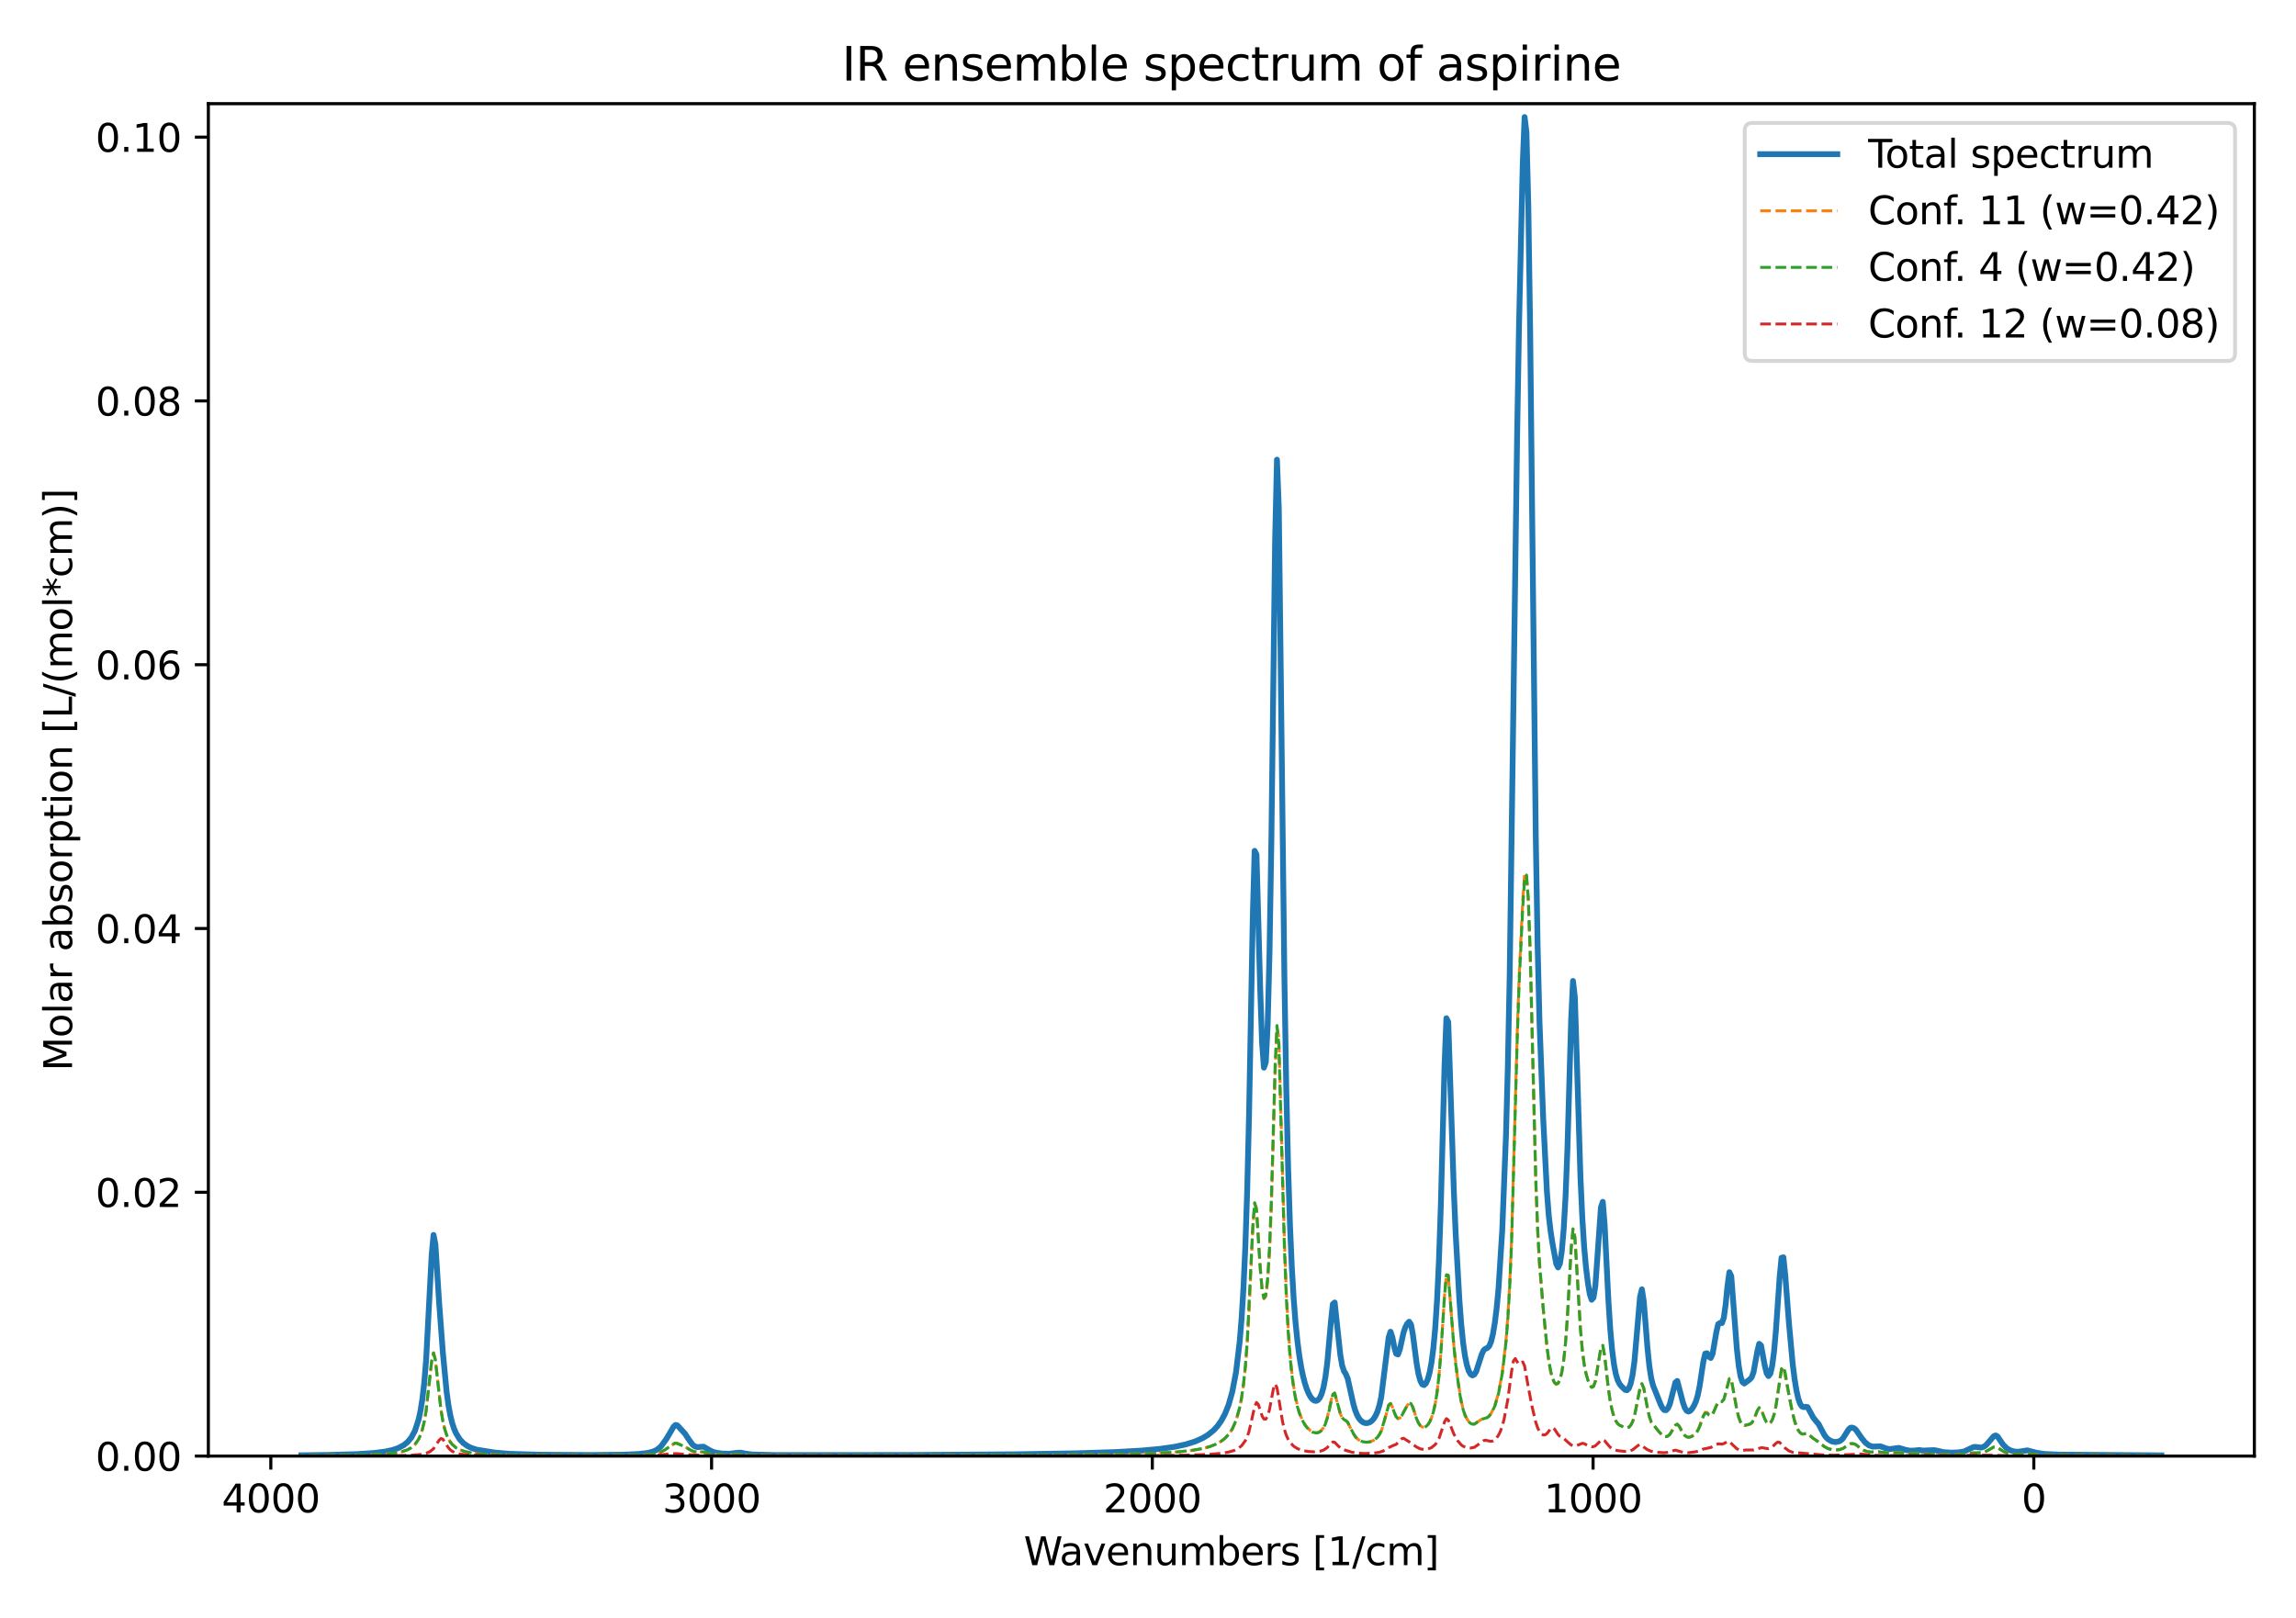 <?xml version="1.0" encoding="utf-8" standalone="no"?>
<!DOCTYPE svg PUBLIC "-//W3C//DTD SVG 1.1//EN"
  "http://www.w3.org/Graphics/SVG/1.1/DTD/svg11.dtd">
<svg xmlns:xlink="http://www.w3.org/1999/xlink" width="595.276pt" height="419.528pt" viewBox="0 0 595.276 419.528" xmlns="http://www.w3.org/2000/svg" version="1.1">
 <defs>
  <style type="text/css">*{stroke-linejoin: round; stroke-linecap: butt}</style>
 </defs>
 <g id="figure_1">
  <g id="patch_1">
   <path d="M 0 419.528 
L 595.276 419.528 
L 595.276 0 
L 0 0 
z
" style="fill: #ffffff"/>
  </g>
  <g id="axes_1">
   <g id="patch_2">
    <path d="M 54.02 377.568 
L 584.476 377.568 
L 584.476 26.88 
L 54.02 26.88 
z
" style="fill: #ffffff"/>
   </g>
   <g id="matplotlib.axis_1">
    <g id="xtick_1">
     <g id="line2d_1">
      <defs>
       <path id="m0bc536174c" d="M 0 0 
L 0 3.5 
" style="stroke: #000000; stroke-width: 0.8"/>
      </defs>
      <g>
       <use xlink:href="#m0bc536174c" x="527.302" y="377.568" style="stroke: #000000; stroke-width: 0.8"/>
      </g>
     </g>
     <g id="text_1">
      <!-- 0 -->
      <g transform="translate(524.121 392.166) scale(0.1 -0.1)">
       <defs>
        <path id="DejaVuSans-30" d="M 2034 4250 
Q 1547 4250 1301 3770 
Q 1056 3291 1056 2328 
Q 1056 1369 1301 889 
Q 1547 409 2034 409 
Q 2525 409 2770 889 
Q 3016 1369 3016 2328 
Q 3016 3291 2770 3770 
Q 2525 4250 2034 4250 
z
M 2034 4750 
Q 2819 4750 3233 4129 
Q 3647 3509 3647 2328 
Q 3647 1150 3233 529 
Q 2819 -91 2034 -91 
Q 1250 -91 836 529 
Q 422 1150 422 2328 
Q 422 3509 836 4129 
Q 1250 4750 2034 4750 
z
" transform="scale(0.016)"/>
       </defs>
       <use xlink:href="#DejaVuSans-30"/>
      </g>
     </g>
    </g>
    <g id="xtick_2">
     <g id="line2d_2">
      <g>
       <use xlink:href="#m0bc536174c" x="413.03" y="377.568" style="stroke: #000000; stroke-width: 0.8"/>
      </g>
     </g>
     <g id="text_2">
      <!-- 1000 -->
      <g transform="translate(400.305 392.166) scale(0.1 -0.1)">
       <defs>
        <path id="DejaVuSans-31" d="M 794 531 
L 1825 531 
L 1825 4091 
L 703 3866 
L 703 4441 
L 1819 4666 
L 2450 4666 
L 2450 531 
L 3481 531 
L 3481 0 
L 794 0 
L 794 531 
z
" transform="scale(0.016)"/>
       </defs>
       <use xlink:href="#DejaVuSans-31"/>
       <use xlink:href="#DejaVuSans-30" x="63.623"/>
       <use xlink:href="#DejaVuSans-30" x="127.246"/>
       <use xlink:href="#DejaVuSans-30" x="190.869"/>
      </g>
     </g>
    </g>
    <g id="xtick_3">
     <g id="line2d_3">
      <g>
       <use xlink:href="#m0bc536174c" x="298.758" y="377.568" style="stroke: #000000; stroke-width: 0.8"/>
      </g>
     </g>
     <g id="text_3">
      <!-- 2000 -->
      <g transform="translate(286.033 392.166) scale(0.1 -0.1)">
       <defs>
        <path id="DejaVuSans-32" d="M 1228 531 
L 3431 531 
L 3431 0 
L 469 0 
L 469 531 
Q 828 903 1448 1529 
Q 2069 2156 2228 2338 
Q 2531 2678 2651 2914 
Q 2772 3150 2772 3378 
Q 2772 3750 2511 3984 
Q 2250 4219 1831 4219 
Q 1534 4219 1204 4116 
Q 875 4013 500 3803 
L 500 4441 
Q 881 4594 1212 4672 
Q 1544 4750 1819 4750 
Q 2544 4750 2975 4387 
Q 3406 4025 3406 3419 
Q 3406 3131 3298 2873 
Q 3191 2616 2906 2266 
Q 2828 2175 2409 1742 
Q 1991 1309 1228 531 
z
" transform="scale(0.016)"/>
       </defs>
       <use xlink:href="#DejaVuSans-32"/>
       <use xlink:href="#DejaVuSans-30" x="63.623"/>
       <use xlink:href="#DejaVuSans-30" x="127.246"/>
       <use xlink:href="#DejaVuSans-30" x="190.869"/>
      </g>
     </g>
    </g>
    <g id="xtick_4">
     <g id="line2d_4">
      <g>
       <use xlink:href="#m0bc536174c" x="184.486" y="377.568" style="stroke: #000000; stroke-width: 0.8"/>
      </g>
     </g>
     <g id="text_4">
      <!-- 3000 -->
      <g transform="translate(171.761 392.166) scale(0.1 -0.1)">
       <defs>
        <path id="DejaVuSans-33" d="M 2597 2516 
Q 3050 2419 3304 2112 
Q 3559 1806 3559 1356 
Q 3559 666 3084 287 
Q 2609 -91 1734 -91 
Q 1441 -91 1130 -33 
Q 819 25 488 141 
L 488 750 
Q 750 597 1062 519 
Q 1375 441 1716 441 
Q 2309 441 2620 675 
Q 2931 909 2931 1356 
Q 2931 1769 2642 2001 
Q 2353 2234 1838 2234 
L 1294 2234 
L 1294 2753 
L 1863 2753 
Q 2328 2753 2575 2939 
Q 2822 3125 2822 3475 
Q 2822 3834 2567 4026 
Q 2313 4219 1838 4219 
Q 1578 4219 1281 4162 
Q 984 4106 628 3988 
L 628 4550 
Q 988 4650 1302 4700 
Q 1616 4750 1894 4750 
Q 2613 4750 3031 4423 
Q 3450 4097 3450 3541 
Q 3450 3153 3228 2886 
Q 3006 2619 2597 2516 
z
" transform="scale(0.016)"/>
       </defs>
       <use xlink:href="#DejaVuSans-33"/>
       <use xlink:href="#DejaVuSans-30" x="63.623"/>
       <use xlink:href="#DejaVuSans-30" x="127.246"/>
       <use xlink:href="#DejaVuSans-30" x="190.869"/>
      </g>
     </g>
    </g>
    <g id="xtick_5">
     <g id="line2d_5">
      <g>
       <use xlink:href="#m0bc536174c" x="70.214" y="377.568" style="stroke: #000000; stroke-width: 0.8"/>
      </g>
     </g>
     <g id="text_5">
      <!-- 4000 -->
      <g transform="translate(57.489 392.166) scale(0.1 -0.1)">
       <defs>
        <path id="DejaVuSans-34" d="M 2419 4116 
L 825 1625 
L 2419 1625 
L 2419 4116 
z
M 2253 4666 
L 3047 4666 
L 3047 1625 
L 3713 1625 
L 3713 1100 
L 3047 1100 
L 3047 0 
L 2419 0 
L 2419 1100 
L 313 1100 
L 313 1709 
L 2253 4666 
z
" transform="scale(0.016)"/>
       </defs>
       <use xlink:href="#DejaVuSans-34"/>
       <use xlink:href="#DejaVuSans-30" x="63.623"/>
       <use xlink:href="#DejaVuSans-30" x="127.246"/>
       <use xlink:href="#DejaVuSans-30" x="190.869"/>
      </g>
     </g>
    </g>
    <g id="text_6">
     <!-- Wavenumbers [1/cm] -->
     <g transform="translate(265.428 405.844) scale(0.1 -0.1)">
      <defs>
       <path id="DejaVuSans-57" d="M 213 4666 
L 850 4666 
L 1831 722 
L 2809 4666 
L 3519 4666 
L 4500 722 
L 5478 4666 
L 6119 4666 
L 4947 0 
L 4153 0 
L 3169 4050 
L 2175 0 
L 1381 0 
L 213 4666 
z
" transform="scale(0.016)"/>
       <path id="DejaVuSans-61" d="M 2194 1759 
Q 1497 1759 1228 1600 
Q 959 1441 959 1056 
Q 959 750 1161 570 
Q 1363 391 1709 391 
Q 2188 391 2477 730 
Q 2766 1069 2766 1631 
L 2766 1759 
L 2194 1759 
z
M 3341 1997 
L 3341 0 
L 2766 0 
L 2766 531 
Q 2569 213 2275 61 
Q 1981 -91 1556 -91 
Q 1019 -91 701 211 
Q 384 513 384 1019 
Q 384 1609 779 1909 
Q 1175 2209 1959 2209 
L 2766 2209 
L 2766 2266 
Q 2766 2663 2505 2880 
Q 2244 3097 1772 3097 
Q 1472 3097 1187 3025 
Q 903 2953 641 2809 
L 641 3341 
Q 956 3463 1253 3523 
Q 1550 3584 1831 3584 
Q 2591 3584 2966 3190 
Q 3341 2797 3341 1997 
z
" transform="scale(0.016)"/>
       <path id="DejaVuSans-76" d="M 191 3500 
L 800 3500 
L 1894 563 
L 2988 3500 
L 3597 3500 
L 2284 0 
L 1503 0 
L 191 3500 
z
" transform="scale(0.016)"/>
       <path id="DejaVuSans-65" d="M 3597 1894 
L 3597 1613 
L 953 1613 
Q 991 1019 1311 708 
Q 1631 397 2203 397 
Q 2534 397 2845 478 
Q 3156 559 3463 722 
L 3463 178 
Q 3153 47 2828 -22 
Q 2503 -91 2169 -91 
Q 1331 -91 842 396 
Q 353 884 353 1716 
Q 353 2575 817 3079 
Q 1281 3584 2069 3584 
Q 2775 3584 3186 3129 
Q 3597 2675 3597 1894 
z
M 3022 2063 
Q 3016 2534 2758 2815 
Q 2500 3097 2075 3097 
Q 1594 3097 1305 2825 
Q 1016 2553 972 2059 
L 3022 2063 
z
" transform="scale(0.016)"/>
       <path id="DejaVuSans-6e" d="M 3513 2113 
L 3513 0 
L 2938 0 
L 2938 2094 
Q 2938 2591 2744 2837 
Q 2550 3084 2163 3084 
Q 1697 3084 1428 2787 
Q 1159 2491 1159 1978 
L 1159 0 
L 581 0 
L 581 3500 
L 1159 3500 
L 1159 2956 
Q 1366 3272 1645 3428 
Q 1925 3584 2291 3584 
Q 2894 3584 3203 3211 
Q 3513 2838 3513 2113 
z
" transform="scale(0.016)"/>
       <path id="DejaVuSans-75" d="M 544 1381 
L 544 3500 
L 1119 3500 
L 1119 1403 
Q 1119 906 1312 657 
Q 1506 409 1894 409 
Q 2359 409 2629 706 
Q 2900 1003 2900 1516 
L 2900 3500 
L 3475 3500 
L 3475 0 
L 2900 0 
L 2900 538 
Q 2691 219 2414 64 
Q 2138 -91 1772 -91 
Q 1169 -91 856 284 
Q 544 659 544 1381 
z
M 1991 3584 
L 1991 3584 
z
" transform="scale(0.016)"/>
       <path id="DejaVuSans-6d" d="M 3328 2828 
Q 3544 3216 3844 3400 
Q 4144 3584 4550 3584 
Q 5097 3584 5394 3201 
Q 5691 2819 5691 2113 
L 5691 0 
L 5113 0 
L 5113 2094 
Q 5113 2597 4934 2840 
Q 4756 3084 4391 3084 
Q 3944 3084 3684 2787 
Q 3425 2491 3425 1978 
L 3425 0 
L 2847 0 
L 2847 2094 
Q 2847 2600 2669 2842 
Q 2491 3084 2119 3084 
Q 1678 3084 1418 2786 
Q 1159 2488 1159 1978 
L 1159 0 
L 581 0 
L 581 3500 
L 1159 3500 
L 1159 2956 
Q 1356 3278 1631 3431 
Q 1906 3584 2284 3584 
Q 2666 3584 2933 3390 
Q 3200 3197 3328 2828 
z
" transform="scale(0.016)"/>
       <path id="DejaVuSans-62" d="M 3116 1747 
Q 3116 2381 2855 2742 
Q 2594 3103 2138 3103 
Q 1681 3103 1420 2742 
Q 1159 2381 1159 1747 
Q 1159 1113 1420 752 
Q 1681 391 2138 391 
Q 2594 391 2855 752 
Q 3116 1113 3116 1747 
z
M 1159 2969 
Q 1341 3281 1617 3432 
Q 1894 3584 2278 3584 
Q 2916 3584 3314 3078 
Q 3713 2572 3713 1747 
Q 3713 922 3314 415 
Q 2916 -91 2278 -91 
Q 1894 -91 1617 61 
Q 1341 213 1159 525 
L 1159 0 
L 581 0 
L 581 4863 
L 1159 4863 
L 1159 2969 
z
" transform="scale(0.016)"/>
       <path id="DejaVuSans-72" d="M 2631 2963 
Q 2534 3019 2420 3045 
Q 2306 3072 2169 3072 
Q 1681 3072 1420 2755 
Q 1159 2438 1159 1844 
L 1159 0 
L 581 0 
L 581 3500 
L 1159 3500 
L 1159 2956 
Q 1341 3275 1631 3429 
Q 1922 3584 2338 3584 
Q 2397 3584 2469 3576 
Q 2541 3569 2628 3553 
L 2631 2963 
z
" transform="scale(0.016)"/>
       <path id="DejaVuSans-73" d="M 2834 3397 
L 2834 2853 
Q 2591 2978 2328 3040 
Q 2066 3103 1784 3103 
Q 1356 3103 1142 2972 
Q 928 2841 928 2578 
Q 928 2378 1081 2264 
Q 1234 2150 1697 2047 
L 1894 2003 
Q 2506 1872 2764 1633 
Q 3022 1394 3022 966 
Q 3022 478 2636 193 
Q 2250 -91 1575 -91 
Q 1294 -91 989 -36 
Q 684 19 347 128 
L 347 722 
Q 666 556 975 473 
Q 1284 391 1588 391 
Q 1994 391 2212 530 
Q 2431 669 2431 922 
Q 2431 1156 2273 1281 
Q 2116 1406 1581 1522 
L 1381 1569 
Q 847 1681 609 1914 
Q 372 2147 372 2553 
Q 372 3047 722 3315 
Q 1072 3584 1716 3584 
Q 2034 3584 2315 3537 
Q 2597 3491 2834 3397 
z
" transform="scale(0.016)"/>
       <path id="DejaVuSans-20" transform="scale(0.016)"/>
       <path id="DejaVuSans-5b" d="M 550 4863 
L 1875 4863 
L 1875 4416 
L 1125 4416 
L 1125 -397 
L 1875 -397 
L 1875 -844 
L 550 -844 
L 550 4863 
z
" transform="scale(0.016)"/>
       <path id="DejaVuSans-2f" d="M 1625 4666 
L 2156 4666 
L 531 -594 
L 0 -594 
L 1625 4666 
z
" transform="scale(0.016)"/>
       <path id="DejaVuSans-63" d="M 3122 3366 
L 3122 2828 
Q 2878 2963 2633 3030 
Q 2388 3097 2138 3097 
Q 1578 3097 1268 2742 
Q 959 2388 959 1747 
Q 959 1106 1268 751 
Q 1578 397 2138 397 
Q 2388 397 2633 464 
Q 2878 531 3122 666 
L 3122 134 
Q 2881 22 2623 -34 
Q 2366 -91 2075 -91 
Q 1284 -91 818 406 
Q 353 903 353 1747 
Q 353 2603 823 3093 
Q 1294 3584 2113 3584 
Q 2378 3584 2631 3529 
Q 2884 3475 3122 3366 
z
" transform="scale(0.016)"/>
       <path id="DejaVuSans-5d" d="M 1947 4863 
L 1947 -844 
L 622 -844 
L 622 -397 
L 1369 -397 
L 1369 4416 
L 622 4416 
L 622 4863 
L 1947 4863 
z
" transform="scale(0.016)"/>
      </defs>
      <use xlink:href="#DejaVuSans-57"/>
      <use xlink:href="#DejaVuSans-61" x="92.502"/>
      <use xlink:href="#DejaVuSans-76" x="153.781"/>
      <use xlink:href="#DejaVuSans-65" x="212.961"/>
      <use xlink:href="#DejaVuSans-6e" x="274.484"/>
      <use xlink:href="#DejaVuSans-75" x="337.863"/>
      <use xlink:href="#DejaVuSans-6d" x="401.242"/>
      <use xlink:href="#DejaVuSans-62" x="498.654"/>
      <use xlink:href="#DejaVuSans-65" x="562.131"/>
      <use xlink:href="#DejaVuSans-72" x="623.654"/>
      <use xlink:href="#DejaVuSans-73" x="664.768"/>
      <use xlink:href="#DejaVuSans-20" x="716.867"/>
      <use xlink:href="#DejaVuSans-5b" x="748.654"/>
      <use xlink:href="#DejaVuSans-31" x="787.668"/>
      <use xlink:href="#DejaVuSans-2f" x="851.291"/>
      <use xlink:href="#DejaVuSans-63" x="884.982"/>
      <use xlink:href="#DejaVuSans-6d" x="939.963"/>
      <use xlink:href="#DejaVuSans-5d" x="1037.375"/>
     </g>
    </g>
   </g>
   <g id="matplotlib.axis_2">
    <g id="ytick_1">
     <g id="line2d_6">
      <defs>
       <path id="m300bfec6a8" d="M 0 0 
L -3.5 0 
" style="stroke: #000000; stroke-width: 0.8"/>
      </defs>
      <g>
       <use xlink:href="#m300bfec6a8" x="54.02" y="377.568" style="stroke: #000000; stroke-width: 0.8"/>
      </g>
     </g>
     <g id="text_7">
      <!-- 0.00 -->
      <g transform="translate(24.754 381.367) scale(0.1 -0.1)">
       <defs>
        <path id="DejaVuSans-2e" d="M 684 794 
L 1344 794 
L 1344 0 
L 684 0 
L 684 794 
z
" transform="scale(0.016)"/>
       </defs>
       <use xlink:href="#DejaVuSans-30"/>
       <use xlink:href="#DejaVuSans-2e" x="63.623"/>
       <use xlink:href="#DejaVuSans-30" x="95.41"/>
       <use xlink:href="#DejaVuSans-30" x="159.033"/>
      </g>
     </g>
    </g>
    <g id="ytick_2">
     <g id="line2d_7">
      <g>
       <use xlink:href="#m300bfec6a8" x="54.02" y="309.166" style="stroke: #000000; stroke-width: 0.8"/>
      </g>
     </g>
     <g id="text_8">
      <!-- 0.02 -->
      <g transform="translate(24.754 312.965) scale(0.1 -0.1)">
       <use xlink:href="#DejaVuSans-30"/>
       <use xlink:href="#DejaVuSans-2e" x="63.623"/>
       <use xlink:href="#DejaVuSans-30" x="95.41"/>
       <use xlink:href="#DejaVuSans-32" x="159.033"/>
      </g>
     </g>
    </g>
    <g id="ytick_3">
     <g id="line2d_8">
      <g>
       <use xlink:href="#m300bfec6a8" x="54.02" y="240.765" style="stroke: #000000; stroke-width: 0.8"/>
      </g>
     </g>
     <g id="text_9">
      <!-- 0.04 -->
      <g transform="translate(24.754 244.564) scale(0.1 -0.1)">
       <use xlink:href="#DejaVuSans-30"/>
       <use xlink:href="#DejaVuSans-2e" x="63.623"/>
       <use xlink:href="#DejaVuSans-30" x="95.41"/>
       <use xlink:href="#DejaVuSans-34" x="159.033"/>
      </g>
     </g>
    </g>
    <g id="ytick_4">
     <g id="line2d_9">
      <g>
       <use xlink:href="#m300bfec6a8" x="54.02" y="172.363" style="stroke: #000000; stroke-width: 0.8"/>
      </g>
     </g>
     <g id="text_10">
      <!-- 0.06 -->
      <g transform="translate(24.754 176.162) scale(0.1 -0.1)">
       <defs>
        <path id="DejaVuSans-36" d="M 2113 2584 
Q 1688 2584 1439 2293 
Q 1191 2003 1191 1497 
Q 1191 994 1439 701 
Q 1688 409 2113 409 
Q 2538 409 2786 701 
Q 3034 994 3034 1497 
Q 3034 2003 2786 2293 
Q 2538 2584 2113 2584 
z
M 3366 4563 
L 3366 3988 
Q 3128 4100 2886 4159 
Q 2644 4219 2406 4219 
Q 1781 4219 1451 3797 
Q 1122 3375 1075 2522 
Q 1259 2794 1537 2939 
Q 1816 3084 2150 3084 
Q 2853 3084 3261 2657 
Q 3669 2231 3669 1497 
Q 3669 778 3244 343 
Q 2819 -91 2113 -91 
Q 1303 -91 875 529 
Q 447 1150 447 2328 
Q 447 3434 972 4092 
Q 1497 4750 2381 4750 
Q 2619 4750 2861 4703 
Q 3103 4656 3366 4563 
z
" transform="scale(0.016)"/>
       </defs>
       <use xlink:href="#DejaVuSans-30"/>
       <use xlink:href="#DejaVuSans-2e" x="63.623"/>
       <use xlink:href="#DejaVuSans-30" x="95.41"/>
       <use xlink:href="#DejaVuSans-36" x="159.033"/>
      </g>
     </g>
    </g>
    <g id="ytick_5">
     <g id="line2d_10">
      <g>
       <use xlink:href="#m300bfec6a8" x="54.02" y="103.962" style="stroke: #000000; stroke-width: 0.8"/>
      </g>
     </g>
     <g id="text_11">
      <!-- 0.08 -->
      <g transform="translate(24.754 107.761) scale(0.1 -0.1)">
       <defs>
        <path id="DejaVuSans-38" d="M 2034 2216 
Q 1584 2216 1326 1975 
Q 1069 1734 1069 1313 
Q 1069 891 1326 650 
Q 1584 409 2034 409 
Q 2484 409 2743 651 
Q 3003 894 3003 1313 
Q 3003 1734 2745 1975 
Q 2488 2216 2034 2216 
z
M 1403 2484 
Q 997 2584 770 2862 
Q 544 3141 544 3541 
Q 544 4100 942 4425 
Q 1341 4750 2034 4750 
Q 2731 4750 3128 4425 
Q 3525 4100 3525 3541 
Q 3525 3141 3298 2862 
Q 3072 2584 2669 2484 
Q 3125 2378 3379 2068 
Q 3634 1759 3634 1313 
Q 3634 634 3220 271 
Q 2806 -91 2034 -91 
Q 1263 -91 848 271 
Q 434 634 434 1313 
Q 434 1759 690 2068 
Q 947 2378 1403 2484 
z
M 1172 3481 
Q 1172 3119 1398 2916 
Q 1625 2713 2034 2713 
Q 2441 2713 2670 2916 
Q 2900 3119 2900 3481 
Q 2900 3844 2670 4047 
Q 2441 4250 2034 4250 
Q 1625 4250 1398 4047 
Q 1172 3844 1172 3481 
z
" transform="scale(0.016)"/>
       </defs>
       <use xlink:href="#DejaVuSans-30"/>
       <use xlink:href="#DejaVuSans-2e" x="63.623"/>
       <use xlink:href="#DejaVuSans-30" x="95.41"/>
       <use xlink:href="#DejaVuSans-38" x="159.033"/>
      </g>
     </g>
    </g>
    <g id="ytick_6">
     <g id="line2d_11">
      <g>
       <use xlink:href="#m300bfec6a8" x="54.02" y="35.56" style="stroke: #000000; stroke-width: 0.8"/>
      </g>
     </g>
     <g id="text_12">
      <!-- 0.10 -->
      <g transform="translate(24.754 39.36) scale(0.1 -0.1)">
       <use xlink:href="#DejaVuSans-30"/>
       <use xlink:href="#DejaVuSans-2e" x="63.623"/>
       <use xlink:href="#DejaVuSans-31" x="95.41"/>
       <use xlink:href="#DejaVuSans-30" x="159.033"/>
      </g>
     </g>
    </g>
    <g id="text_13">
     <!-- Molar absorption [L/(mol*cm)] -->
     <g transform="translate(18.675 277.705) rotate(-90) scale(0.1 -0.1)">
      <defs>
       <path id="DejaVuSans-4d" d="M 628 4666 
L 1569 4666 
L 2759 1491 
L 3956 4666 
L 4897 4666 
L 4897 0 
L 4281 0 
L 4281 4097 
L 3078 897 
L 2444 897 
L 1241 4097 
L 1241 0 
L 628 0 
L 628 4666 
z
" transform="scale(0.016)"/>
       <path id="DejaVuSans-6f" d="M 1959 3097 
Q 1497 3097 1228 2736 
Q 959 2375 959 1747 
Q 959 1119 1226 758 
Q 1494 397 1959 397 
Q 2419 397 2687 759 
Q 2956 1122 2956 1747 
Q 2956 2369 2687 2733 
Q 2419 3097 1959 3097 
z
M 1959 3584 
Q 2709 3584 3137 3096 
Q 3566 2609 3566 1747 
Q 3566 888 3137 398 
Q 2709 -91 1959 -91 
Q 1206 -91 779 398 
Q 353 888 353 1747 
Q 353 2609 779 3096 
Q 1206 3584 1959 3584 
z
" transform="scale(0.016)"/>
       <path id="DejaVuSans-6c" d="M 603 4863 
L 1178 4863 
L 1178 0 
L 603 0 
L 603 4863 
z
" transform="scale(0.016)"/>
       <path id="DejaVuSans-70" d="M 1159 525 
L 1159 -1331 
L 581 -1331 
L 581 3500 
L 1159 3500 
L 1159 2969 
Q 1341 3281 1617 3432 
Q 1894 3584 2278 3584 
Q 2916 3584 3314 3078 
Q 3713 2572 3713 1747 
Q 3713 922 3314 415 
Q 2916 -91 2278 -91 
Q 1894 -91 1617 61 
Q 1341 213 1159 525 
z
M 3116 1747 
Q 3116 2381 2855 2742 
Q 2594 3103 2138 3103 
Q 1681 3103 1420 2742 
Q 1159 2381 1159 1747 
Q 1159 1113 1420 752 
Q 1681 391 2138 391 
Q 2594 391 2855 752 
Q 3116 1113 3116 1747 
z
" transform="scale(0.016)"/>
       <path id="DejaVuSans-74" d="M 1172 4494 
L 1172 3500 
L 2356 3500 
L 2356 3053 
L 1172 3053 
L 1172 1153 
Q 1172 725 1289 603 
Q 1406 481 1766 481 
L 2356 481 
L 2356 0 
L 1766 0 
Q 1100 0 847 248 
Q 594 497 594 1153 
L 594 3053 
L 172 3053 
L 172 3500 
L 594 3500 
L 594 4494 
L 1172 4494 
z
" transform="scale(0.016)"/>
       <path id="DejaVuSans-69" d="M 603 3500 
L 1178 3500 
L 1178 0 
L 603 0 
L 603 3500 
z
M 603 4863 
L 1178 4863 
L 1178 4134 
L 603 4134 
L 603 4863 
z
" transform="scale(0.016)"/>
       <path id="DejaVuSans-4c" d="M 628 4666 
L 1259 4666 
L 1259 531 
L 3531 531 
L 3531 0 
L 628 0 
L 628 4666 
z
" transform="scale(0.016)"/>
       <path id="DejaVuSans-28" d="M 1984 4856 
Q 1566 4138 1362 3434 
Q 1159 2731 1159 2009 
Q 1159 1288 1364 580 
Q 1569 -128 1984 -844 
L 1484 -844 
Q 1016 -109 783 600 
Q 550 1309 550 2009 
Q 550 2706 781 3412 
Q 1013 4119 1484 4856 
L 1984 4856 
z
" transform="scale(0.016)"/>
       <path id="DejaVuSans-2a" d="M 3009 3897 
L 1888 3291 
L 3009 2681 
L 2828 2375 
L 1778 3009 
L 1778 1831 
L 1422 1831 
L 1422 3009 
L 372 2375 
L 191 2681 
L 1313 3291 
L 191 3897 
L 372 4206 
L 1422 3572 
L 1422 4750 
L 1778 4750 
L 1778 3572 
L 2828 4206 
L 3009 3897 
z
" transform="scale(0.016)"/>
       <path id="DejaVuSans-29" d="M 513 4856 
L 1013 4856 
Q 1481 4119 1714 3412 
Q 1947 2706 1947 2009 
Q 1947 1309 1714 600 
Q 1481 -109 1013 -844 
L 513 -844 
Q 928 -128 1133 580 
Q 1338 1288 1338 2009 
Q 1338 2731 1133 3434 
Q 928 4138 513 4856 
z
" transform="scale(0.016)"/>
      </defs>
      <use xlink:href="#DejaVuSans-4d"/>
      <use xlink:href="#DejaVuSans-6f" x="86.279"/>
      <use xlink:href="#DejaVuSans-6c" x="147.461"/>
      <use xlink:href="#DejaVuSans-61" x="175.244"/>
      <use xlink:href="#DejaVuSans-72" x="236.523"/>
      <use xlink:href="#DejaVuSans-20" x="277.637"/>
      <use xlink:href="#DejaVuSans-61" x="309.424"/>
      <use xlink:href="#DejaVuSans-62" x="370.703"/>
      <use xlink:href="#DejaVuSans-73" x="434.18"/>
      <use xlink:href="#DejaVuSans-6f" x="486.279"/>
      <use xlink:href="#DejaVuSans-72" x="547.461"/>
      <use xlink:href="#DejaVuSans-70" x="588.574"/>
      <use xlink:href="#DejaVuSans-74" x="652.051"/>
      <use xlink:href="#DejaVuSans-69" x="691.26"/>
      <use xlink:href="#DejaVuSans-6f" x="719.043"/>
      <use xlink:href="#DejaVuSans-6e" x="780.225"/>
      <use xlink:href="#DejaVuSans-20" x="843.604"/>
      <use xlink:href="#DejaVuSans-5b" x="875.391"/>
      <use xlink:href="#DejaVuSans-4c" x="914.404"/>
      <use xlink:href="#DejaVuSans-2f" x="970.117"/>
      <use xlink:href="#DejaVuSans-28" x="1003.809"/>
      <use xlink:href="#DejaVuSans-6d" x="1042.822"/>
      <use xlink:href="#DejaVuSans-6f" x="1140.234"/>
      <use xlink:href="#DejaVuSans-6c" x="1201.416"/>
      <use xlink:href="#DejaVuSans-2a" x="1229.199"/>
      <use xlink:href="#DejaVuSans-63" x="1279.199"/>
      <use xlink:href="#DejaVuSans-6d" x="1334.18"/>
      <use xlink:href="#DejaVuSans-29" x="1431.592"/>
      <use xlink:href="#DejaVuSans-5d" x="1470.605"/>
     </g>
    </g>
   </g>
   <g id="line2d_12">
    <path d="M 560.364 377.377 
L 533.815 377.183 
L 529.953 377.009 
L 528.022 376.711 
L 525.608 376.076 
L 523.195 376.465 
L 522.229 376.37 
L 521.264 376.097 
L 520.299 375.56 
L 519.333 374.591 
L 517.885 372.471 
L 517.402 372.214 
L 516.92 372.407 
L 515.954 373.529 
L 514.989 374.65 
L 514.506 375.032 
L 514.023 375.268 
L 513.541 375.363 
L 512.575 375.241 
L 512.092 375.173 
L 511.61 375.245 
L 509.196 376.371 
L 507.748 376.604 
L 505.817 376.673 
L 503.886 376.541 
L 502.438 376.207 
L 501.473 376.018 
L 498.576 376.137 
L 497.611 376 
L 496.163 376.138 
L 495.197 376.16 
L 494.232 376 
L 492.301 375.437 
L 489.888 375.763 
L 488.922 375.545 
L 487.474 375.015 
L 486.509 375.076 
L 485.543 375.106 
L 484.578 374.801 
L 483.612 374.059 
L 482.647 372.873 
L 481.199 370.775 
L 480.716 370.363 
L 480.233 370.175 
L 479.751 370.226 
L 479.268 370.672 
L 477.82 372.966 
L 477.337 373.436 
L 476.854 373.73 
L 475.889 373.933 
L 474.923 373.755 
L 473.958 373.194 
L 473.475 372.724 
L 472.993 372.082 
L 472.027 370.264 
L 471.544 369.331 
L 470.579 368.177 
L 470.096 367.552 
L 468.648 364.872 
L 468.165 364.772 
L 467.683 364.884 
L 467.2 364.728 
L 466.717 364.035 
L 466.235 362.66 
L 465.752 360.514 
L 465.269 357.546 
L 464.786 353.67 
L 463.821 343.169 
L 462.856 330.616 
L 462.373 326.024 
L 461.89 326.138 
L 461.407 331.086 
L 460.442 344.946 
L 459.959 350.381 
L 459.477 354.101 
L 458.994 356.192 
L 458.511 356.821 
L 458.028 356.087 
L 457.546 354.1 
L 456.58 348.883 
L 456.098 348.451 
L 455.615 350.407 
L 454.649 355.754 
L 454.167 357.117 
L 453.684 357.665 
L 452.236 358.752 
L 451.753 358.361 
L 451.27 356.912 
L 450.788 354.123 
L 450.305 349.711 
L 448.857 330.905 
L 448.374 329.883 
L 447.891 333.368 
L 447.409 338.215 
L 446.926 341.72 
L 446.443 343.072 
L 445.961 343.013 
L 445.478 343.344 
L 444.995 345.395 
L 444.03 351.018 
L 443.547 352.122 
L 443.064 351.799 
L 442.581 350.901 
L 442.099 350.999 
L 441.616 353.074 
L 440.651 359.469 
L 440.168 361.829 
L 439.685 363.418 
L 439.202 364.485 
L 438.72 365.272 
L 438.237 365.822 
L 437.754 366.029 
L 437.272 365.782 
L 436.789 364.993 
L 436.306 363.586 
L 434.858 358.077 
L 434.375 358.47 
L 432.927 364.098 
L 432.444 365.176 
L 431.962 365.663 
L 431.479 365.621 
L 430.996 365.084 
L 430.514 364.094 
L 429.065 360.463 
L 428.583 359.272 
L 428.1 357.356 
L 427.617 354.212 
L 427.135 349.531 
L 426.169 337.396 
L 425.686 334.32 
L 425.204 336.329 
L 423.756 353.008 
L 423.273 356.509 
L 422.79 358.749 
L 422.307 360.002 
L 421.825 360.484 
L 421.342 360.391 
L 420.377 359.46 
L 419.894 358.849 
L 419.411 357.89 
L 418.928 356.283 
L 418.446 353.75 
L 417.963 349.979 
L 417.48 344.561 
L 416.998 337.062 
L 416.032 317.628 
L 415.549 311.632 
L 415.067 313.077 
L 413.619 333.485 
L 413.136 336.496 
L 412.653 337.03 
L 412.17 335.545 
L 411.688 332.647 
L 411.205 328.714 
L 410.722 323.362 
L 410.24 315.794 
L 409.757 305.222 
L 408.791 273.769 
L 408.309 258.584 
L 407.826 254.363 
L 407.343 264.474 
L 406.378 298.038 
L 405.895 310.27 
L 405.412 318.731 
L 404.93 324.361 
L 404.447 327.617 
L 403.964 328.655 
L 403.482 327.718 
L 402.516 322.462 
L 402.033 319.365 
L 401.551 315.262 
L 401.068 309.057 
L 400.103 290.077 
L 399.137 264.87 
L 398.654 245.245 
L 398.172 216.614 
L 397.206 130.708 
L 396.724 86.028 
L 396.241 53.318 
L 395.758 34.283 
L 395.275 30.352 
L 394.793 42.633 
L 393.827 84.63 
L 393.345 112.572 
L 391.414 252.867 
L 390.931 276.567 
L 390.448 294.498 
L 389.483 318.989 
L 388.517 334.098 
L 388.035 339.207 
L 387.552 343.078 
L 387.069 345.923 
L 386.587 347.881 
L 386.104 349.042 
L 385.621 349.545 
L 385.138 349.726 
L 384.656 350.13 
L 384.173 351.15 
L 382.725 355.633 
L 382.242 356.411 
L 381.759 356.649 
L 381.277 356.35 
L 380.794 355.485 
L 380.311 353.966 
L 379.829 351.637 
L 379.346 348.258 
L 378.863 343.533 
L 378.38 337.23 
L 377.415 320.104 
L 376.932 308.78 
L 375.484 265.004 
L 375.001 264.034 
L 374.519 276.352 
L 373.553 312.832 
L 373.071 326.846 
L 372.588 337.08 
L 372.105 344.385 
L 371.622 349.584 
L 371.14 353.281 
L 370.657 355.883 
L 370.174 357.645 
L 369.692 358.714 
L 369.209 359.155 
L 368.726 358.958 
L 368.243 358.042 
L 367.761 356.266 
L 367.278 353.496 
L 366.313 346.046 
L 365.83 343.438 
L 365.347 342.716 
L 364.864 343.218 
L 364.382 344.108 
L 363.899 345.502 
L 362.934 349.891 
L 362.451 351.215 
L 361.968 351.018 
L 361.485 349.281 
L 361.003 346.765 
L 360.52 345.315 
L 360.037 346.765 
L 358.106 362.281 
L 357.624 364.431 
L 357.141 365.971 
L 356.658 367.072 
L 356.175 367.856 
L 355.693 368.402 
L 355.21 368.76 
L 354.727 368.963 
L 354.245 369.027 
L 353.762 368.953 
L 353.279 368.735 
L 352.796 368.35 
L 352.314 367.757 
L 351.831 366.895 
L 351.348 365.676 
L 350.866 364.004 
L 349.417 357.46 
L 348.935 356.32 
L 348.452 355.532 
L 347.969 354.07 
L 347.487 351.213 
L 346.038 337.741 
L 345.556 338.156 
L 345.073 342.617 
L 344.108 353.435 
L 343.625 357.164 
L 343.142 359.732 
L 342.659 361.423 
L 342.177 362.474 
L 341.694 363.051 
L 341.211 363.261 
L 340.729 363.169 
L 340.246 362.809 
L 339.763 362.196 
L 339.28 361.322 
L 338.798 360.166 
L 338.315 358.687 
L 337.832 356.823 
L 337.35 354.486 
L 336.867 351.547 
L 336.384 347.827 
L 335.901 343.068 
L 335.419 336.892 
L 334.936 328.749 
L 334.453 317.817 
L 333.971 302.887 
L 333.488 282.238 
L 333.005 253.729 
L 331.557 131.946 
L 331.074 119.189 
L 330.592 140.138 
L 329.626 217.786 
L 329.143 247.013 
L 328.661 265.834 
L 328.178 275.439 
L 327.695 276.853 
L 327.213 270.412 
L 326.73 256.425 
L 325.764 221.561 
L 325.282 220.623 
L 324.799 238.034 
L 323.834 289.182 
L 323.351 308.845 
L 322.868 323.402 
L 322.385 334.044 
L 321.903 341.897 
L 321.42 347.792 
L 320.455 355.832 
L 319.489 360.902 
L 318.524 364.307 
L 317.558 366.711 
L 316.593 368.479 
L 315.627 369.82 
L 314.662 370.865 
L 313.214 372.052 
L 311.766 372.928 
L 309.835 373.785 
L 307.421 374.537 
L 304.525 375.158 
L 300.663 375.708 
L 295.836 376.149 
L 289.078 376.528 
L 278.941 376.847 
L 263.011 377.099 
L 235.497 377.284 
L 201.224 377.305 
L 194.949 377.149 
L 193.018 376.874 
L 192.052 376.672 
L 191.087 376.71 
L 189.156 376.953 
L 187.225 376.908 
L 185.777 376.713 
L 184.812 376.445 
L 183.846 375.966 
L 182.398 375.119 
L 181.433 375.188 
L 180.95 375.235 
L 180.467 375.164 
L 179.984 374.939 
L 179.502 374.536 
L 178.536 373.182 
L 177.571 371.724 
L 175.64 369.622 
L 175.157 369.491 
L 174.675 369.897 
L 173.709 371.533 
L 172.744 373.17 
L 171.296 375.136 
L 170.33 375.93 
L 169.365 376.383 
L 167.917 376.751 
L 165.503 377.03 
L 161.641 377.2 
L 153.435 377.288 
L 139.919 377.206 
L 132.196 376.977 
L 128.334 376.664 
L 123.507 375.887 
L 122.059 375.388 
L 121.093 374.895 
L 120.128 374.198 
L 119.162 373.172 
L 118.197 371.585 
L 117.714 370.45 
L 117.232 368.968 
L 116.749 367.002 
L 116.266 364.36 
L 115.783 360.821 
L 114.818 350.694 
L 113.853 337.774 
L 112.887 322.648 
L 112.404 320.222 
L 111.922 325.317 
L 110.474 352.724 
L 109.991 358.556 
L 109.508 362.761 
L 109.025 365.807 
L 108.543 368.048 
L 107.577 371.01 
L 106.612 372.797 
L 105.646 373.946 
L 104.681 374.725 
L 103.233 375.492 
L 101.785 375.982 
L 99.854 376.4 
L 96.958 376.767 
L 92.613 377.052 
L 85.372 377.264 
L 78.132 377.359 
L 78.132 377.359 
" clip-path="url(#p83417e19a4)" style="fill: none; stroke: #1f77b4; stroke-width: 1.5; stroke-linecap: square"/>
   </g>
   <g id="line2d_13">
    <path d="M 560.364 377.487 
L 530.436 377.34 
L 528.022 377.18 
L 525.608 376.918 
L 523.195 377.103 
L 521.264 376.947 
L 520.299 376.715 
L 519.333 376.269 
L 517.885 375.287 
L 517.402 375.167 
L 516.92 375.255 
L 515.471 376.08 
L 514.506 376.513 
L 513.541 376.698 
L 510.644 376.84 
L 509.196 377.08 
L 506.783 377.203 
L 502.921 377.159 
L 497.611 376.926 
L 494.232 376.9 
L 492.301 376.64 
L 489.405 376.744 
L 486.991 376.446 
L 485.06 376.525 
L 484.095 376.376 
L 483.13 376.034 
L 482.164 375.393 
L 481.199 374.627 
L 480.716 374.414 
L 480.233 374.327 
L 479.751 374.358 
L 479.268 374.566 
L 477.82 375.573 
L 476.854 375.896 
L 475.889 375.975 
L 474.923 375.884 
L 473.958 375.62 
L 472.993 375.102 
L 471.062 373.529 
L 470.096 373.006 
L 468.648 371.752 
L 468.165 371.753 
L 467.683 371.87 
L 467.2 371.845 
L 466.717 371.539 
L 466.235 370.89 
L 465.752 369.869 
L 465.269 368.453 
L 464.304 364.34 
L 462.373 354.361 
L 461.89 354.906 
L 461.407 357.785 
L 460.442 364.501 
L 459.959 366.729 
L 459.477 368.152 
L 458.994 368.909 
L 458.511 369.091 
L 458.028 368.727 
L 457.546 367.834 
L 456.58 365.335 
L 456.098 365 
L 455.615 365.813 
L 454.649 368.304 
L 454.167 369.003 
L 453.684 369.314 
L 452.236 369.67 
L 451.753 369.445 
L 451.27 368.775 
L 450.788 367.53 
L 450.305 365.588 
L 448.857 357.598 
L 448.374 357.42 
L 447.891 359.155 
L 447.409 361.324 
L 446.926 362.827 
L 446.443 363.41 
L 445.961 363.428 
L 445.478 363.629 
L 444.995 364.509 
L 444.03 366.683 
L 443.547 367.018 
L 443.064 366.758 
L 442.581 366.26 
L 442.099 366.206 
L 441.616 367.047 
L 440.651 369.824 
L 440.168 370.871 
L 439.685 371.577 
L 438.72 372.369 
L 438.237 372.59 
L 437.754 372.665 
L 437.272 372.547 
L 436.789 372.197 
L 436.306 371.581 
L 435.341 369.805 
L 434.858 369.294 
L 434.375 369.554 
L 432.927 371.943 
L 432.444 372.355 
L 431.962 372.522 
L 431.479 372.467 
L 430.996 372.204 
L 430.031 371.165 
L 428.1 368.756 
L 427.617 367.365 
L 427.135 365.296 
L 426.169 360.022 
L 425.686 358.83 
L 425.204 359.915 
L 423.756 367.188 
L 423.273 368.634 
L 422.79 369.547 
L 422.307 370.046 
L 421.825 370.222 
L 421.342 370.162 
L 419.894 369.545 
L 419.411 369.136 
L 418.928 368.431 
L 418.446 367.321 
L 417.963 365.679 
L 417.48 363.328 
L 416.998 360.076 
L 416.032 351.575 
L 415.549 348.851 
L 415.067 349.352 
L 413.619 358.15 
L 413.136 359.454 
L 412.653 359.673 
L 412.17 359.015 
L 411.688 357.756 
L 411.205 356.039 
L 410.722 353.582 
L 410.24 349.841 
L 409.757 344.361 
L 408.309 320.512 
L 407.826 318.634 
L 407.343 324.042 
L 406.378 341.676 
L 405.895 348.276 
L 405.412 352.879 
L 404.93 355.913 
L 404.447 357.776 
L 403.964 358.745 
L 403.482 358.983 
L 402.999 358.563 
L 402.516 357.48 
L 402.033 355.662 
L 401.551 352.98 
L 401.068 349.31 
L 400.103 339.552 
L 399.137 328.034 
L 398.654 319.361 
L 398.172 306.651 
L 397.206 268.022 
L 396.724 247.848 
L 396.241 233.647 
L 395.758 226.511 
L 395.275 226.594 
L 394.793 233.521 
L 393.827 253.98 
L 393.345 268.577 
L 391.896 321.361 
L 391.414 332.979 
L 390.931 341.471 
L 390.448 347.678 
L 389.483 355.926 
L 388.517 361.173 
L 387.552 364.501 
L 386.587 366.508 
L 386.104 367.133 
L 385.621 367.534 
L 384.656 367.84 
L 384.173 367.99 
L 382.242 369.25 
L 381.759 369.243 
L 381.277 369.036 
L 380.794 368.608 
L 380.311 367.915 
L 379.829 366.886 
L 379.346 365.418 
L 378.863 363.386 
L 377.898 357.403 
L 376.932 348.822 
L 375.484 330.74 
L 375.001 330.629 
L 374.519 335.95 
L 373.553 351.086 
L 373.071 356.827 
L 372.588 361.011 
L 372.105 363.997 
L 371.622 366.125 
L 371.14 367.643 
L 370.657 368.714 
L 370.174 369.445 
L 369.692 369.894 
L 369.209 370.089 
L 368.726 370.025 
L 368.243 369.672 
L 367.761 368.971 
L 367.278 367.868 
L 366.313 364.91 
L 365.83 363.948 
L 365.347 363.868 
L 364.864 364.422 
L 363.899 366.151 
L 363.416 367.086 
L 362.934 367.727 
L 362.451 367.843 
L 361.968 367.336 
L 361.485 366.234 
L 361.003 364.832 
L 360.52 363.909 
L 360.037 364.321 
L 359.072 367.975 
L 358.589 369.712 
L 358.106 371.028 
L 357.624 371.977 
L 357.141 372.654 
L 356.175 373.475 
L 355.21 373.863 
L 354.245 373.972 
L 353.279 373.838 
L 352.314 373.403 
L 351.831 373.021 
L 351.348 372.481 
L 350.866 371.739 
L 349.417 368.852 
L 348.935 368.399 
L 348.452 368.151 
L 347.969 367.651 
L 347.487 366.574 
L 346.038 361.256 
L 345.556 361.446 
L 345.073 363.262 
L 344.108 367.627 
L 343.625 369.123 
L 343.142 370.148 
L 342.659 370.817 
L 342.177 371.225 
L 341.694 371.439 
L 341.211 371.501 
L 340.729 371.437 
L 339.763 370.974 
L 338.798 370.053 
L 337.832 368.552 
L 337.35 367.504 
L 336.867 366.184 
L 336.384 364.511 
L 335.901 362.365 
L 335.419 359.572 
L 334.936 355.876 
L 334.453 350.896 
L 333.971 344.073 
L 333.488 334.615 
L 333.005 321.574 
L 331.557 268.976 
L 331.074 266.504 
L 330.592 278.607 
L 329.626 313.016 
L 329.143 324.888 
L 328.661 332.401 
L 328.178 336.21 
L 327.695 336.751 
L 327.213 334.13 
L 326.73 328.385 
L 325.764 313.193 
L 325.282 312.069 
L 324.799 318.925 
L 323.834 340.329 
L 323.351 348.644 
L 322.868 354.797 
L 322.385 359.287 
L 321.903 362.595 
L 321.42 365.075 
L 320.455 368.453 
L 319.489 370.58 
L 318.524 372.007 
L 317.558 373.015 
L 316.593 373.755 
L 315.145 374.549 
L 313.214 375.252 
L 310.8 375.814 
L 307.904 376.24 
L 303.56 376.622 
L 297.284 376.924 
L 287.147 377.163 
L 268.804 377.341 
L 229.704 377.456 
L 195.431 377.402 
L 192.535 377.218 
L 191.087 377.195 
L 188.673 377.308 
L 185.777 377.203 
L 184.329 376.999 
L 181.915 376.478 
L 180.467 376.529 
L 179.502 376.275 
L 178.536 375.71 
L 177.571 375.109 
L 175.64 374.224 
L 175.157 374.186 
L 174.675 374.395 
L 172.261 376.033 
L 170.813 376.735 
L 169.365 377.071 
L 166.951 377.285 
L 162.124 377.408 
L 148.608 377.449 
L 131.713 377.317 
L 125.438 377.074 
L 122.541 376.784 
L 120.611 376.407 
L 119.162 375.904 
L 118.197 375.361 
L 117.232 374.509 
L 116.749 373.892 
L 116.266 373.08 
L 115.783 371.989 
L 115.301 370.499 
L 114.818 368.432 
L 114.335 365.559 
L 113.37 356.953 
L 112.887 352.547 
L 112.404 350.783 
L 111.922 352.947 
L 110.474 365.922 
L 109.991 368.695 
L 109.508 370.689 
L 109.025 372.128 
L 108.543 373.183 
L 107.577 374.57 
L 106.612 375.401 
L 105.646 375.933 
L 104.198 376.427 
L 102.267 376.799 
L 99.371 377.087 
L 94.544 377.298 
L 84.89 377.44 
L 78.132 377.478 
L 78.132 377.478 
" clip-path="url(#p83417e19a4)" style="fill: none; stroke-dasharray: 2.775,1.2; stroke-dashoffset: 0; stroke: #ff7f0e; stroke-width: 0.75"/>
   </g>
   <g id="line2d_14">
    <path d="M 560.364 377.487 
L 530.436 377.343 
L 528.022 377.192 
L 525.608 376.898 
L 523.195 377.097 
L 521.264 376.955 
L 520.299 376.735 
L 519.333 376.306 
L 517.402 375.119 
L 516.92 375.19 
L 515.954 375.743 
L 514.989 376.314 
L 514.023 376.635 
L 513.058 376.724 
L 511.61 376.704 
L 507.748 377.184 
L 503.886 377.201 
L 493.749 376.842 
L 492.301 376.652 
L 489.405 376.753 
L 486.991 376.453 
L 485.06 376.529 
L 484.095 376.382 
L 483.13 376.042 
L 482.164 375.402 
L 481.199 374.617 
L 480.716 374.396 
L 480.233 374.318 
L 479.751 374.373 
L 479.268 374.603 
L 477.82 375.603 
L 476.854 375.913 
L 475.889 375.985 
L 474.923 375.891 
L 473.958 375.627 
L 472.993 375.11 
L 470.579 373.276 
L 470.096 372.958 
L 468.648 371.707 
L 467.2 371.83 
L 466.717 371.516 
L 466.235 370.86 
L 465.752 369.833 
L 465.269 368.417 
L 464.786 366.576 
L 463.821 361.669 
L 462.856 356.095 
L 462.373 354.333 
L 461.89 354.987 
L 460.925 361.551 
L 460.442 364.629 
L 459.959 366.835 
L 459.477 368.246 
L 458.994 368.999 
L 458.511 369.188 
L 458.028 368.841 
L 457.546 367.969 
L 456.58 365.452 
L 456.098 365.038 
L 455.615 365.775 
L 454.649 368.225 
L 454.167 368.928 
L 453.684 369.252 
L 452.236 369.664 
L 451.753 369.431 
L 451.27 368.744 
L 450.788 367.477 
L 450.305 365.509 
L 448.857 357.628 
L 448.374 357.577 
L 446.926 362.927 
L 446.443 363.441 
L 445.961 363.413 
L 445.478 363.606 
L 444.995 364.508 
L 444.03 366.754 
L 443.547 367.129 
L 443.064 366.913 
L 442.581 366.457 
L 442.099 366.424 
L 441.616 367.252 
L 440.651 369.961 
L 440.168 370.98 
L 439.685 371.666 
L 438.72 372.426 
L 438.237 372.632 
L 437.754 372.694 
L 437.272 372.564 
L 436.789 372.202 
L 436.306 371.575 
L 435.341 369.791 
L 434.858 369.294 
L 434.375 369.572 
L 432.927 371.96 
L 432.444 372.366 
L 431.962 372.527 
L 431.479 372.467 
L 430.996 372.198 
L 430.031 371.146 
L 428.1 368.681 
L 427.617 367.261 
L 427.135 365.159 
L 426.169 359.89 
L 425.686 358.795 
L 425.204 359.981 
L 423.756 367.269 
L 423.273 368.697 
L 422.79 369.598 
L 422.307 370.09 
L 421.825 370.263 
L 421.342 370.203 
L 419.894 369.577 
L 419.411 369.163 
L 418.928 368.452 
L 418.446 367.339 
L 417.963 365.694 
L 417.48 363.339 
L 416.998 360.082 
L 416.032 351.589 
L 415.549 348.888 
L 415.067 349.416 
L 413.619 358.233 
L 413.136 359.542 
L 412.653 359.774 
L 412.17 359.135 
L 411.688 357.903 
L 411.205 356.221 
L 410.722 353.816 
L 410.24 350.151 
L 409.757 344.773 
L 408.791 328.67 
L 408.309 320.918 
L 407.826 318.685 
L 407.343 323.784 
L 406.378 341.362 
L 405.895 348.032 
L 405.412 352.694 
L 404.93 355.767 
L 404.447 357.654 
L 403.964 358.634 
L 403.482 358.874 
L 402.999 358.448 
L 402.516 357.352 
L 402.033 355.511 
L 401.551 352.797 
L 401.068 349.081 
L 400.103 339.176 
L 399.137 327.326 
L 398.654 318.356 
L 398.172 305.257 
L 397.206 266.052 
L 396.724 246.269 
L 396.241 232.968 
L 395.758 226.899 
L 395.275 227.97 
L 394.793 235.418 
L 393.827 255.762 
L 393.345 270.341 
L 391.896 322.389 
L 391.414 333.747 
L 390.931 342.045 
L 390.448 348.113 
L 389.483 356.194 
L 388.517 361.351 
L 387.552 364.623 
L 386.587 366.592 
L 386.104 367.201 
L 385.621 367.589 
L 384.656 367.869 
L 384.173 368.013 
L 382.242 369.288 
L 381.759 369.286 
L 381.277 369.085 
L 380.794 368.665 
L 380.311 367.983 
L 379.829 366.971 
L 379.346 365.526 
L 378.863 363.527 
L 378.38 360.884 
L 377.415 353.77 
L 376.932 348.996 
L 375.484 330.659 
L 375.001 330.546 
L 374.519 335.908 
L 373.553 351.092 
L 373.071 356.837 
L 372.588 361.022 
L 372.105 364.009 
L 371.622 366.137 
L 371.14 367.655 
L 370.657 368.727 
L 370.174 369.458 
L 369.692 369.908 
L 369.209 370.104 
L 368.726 370.044 
L 368.243 369.693 
L 367.761 368.997 
L 367.278 367.899 
L 366.313 364.937 
L 365.83 363.957 
L 365.347 363.859 
L 364.864 364.411 
L 363.899 366.178 
L 363.416 367.12 
L 362.934 367.755 
L 362.451 367.856 
L 361.968 367.335 
L 361.485 366.223 
L 361.003 364.827 
L 360.52 363.938 
L 360.037 364.394 
L 358.106 371.077 
L 357.624 372.014 
L 357.141 372.681 
L 356.175 373.491 
L 355.21 373.872 
L 354.245 373.974 
L 353.279 373.831 
L 352.314 373.383 
L 351.831 372.991 
L 351.348 372.437 
L 350.866 371.678 
L 349.417 368.782 
L 348.935 368.348 
L 348.452 368.099 
L 347.969 367.571 
L 347.487 366.453 
L 346.038 361.213 
L 345.556 361.557 
L 344.59 365.801 
L 344.108 367.795 
L 343.625 369.256 
L 343.142 370.255 
L 342.659 370.907 
L 342.177 371.305 
L 341.694 371.514 
L 341.211 371.575 
L 340.246 371.341 
L 339.28 370.675 
L 338.315 369.521 
L 337.35 367.694 
L 336.867 366.417 
L 336.384 364.802 
L 335.901 362.734 
L 335.419 360.05 
L 334.936 356.508 
L 334.453 351.749 
L 333.971 345.243 
L 333.488 336.236 
L 333.005 323.786 
L 331.557 270.727 
L 331.074 265.923 
L 330.592 276.278 
L 329.626 310.881 
L 329.143 323.39 
L 328.661 331.453 
L 328.178 335.707 
L 327.695 336.631 
L 327.213 334.367 
L 326.73 328.949 
L 325.764 313.685 
L 325.282 311.873 
L 324.799 318.117 
L 323.351 348.016 
L 322.868 354.337 
L 322.385 358.951 
L 321.903 362.344 
L 321.42 364.885 
L 320.455 368.337 
L 319.489 370.504 
L 318.524 371.955 
L 317.558 372.978 
L 316.593 373.728 
L 315.145 374.531 
L 313.697 375.091 
L 311.766 375.611 
L 308.869 376.114 
L 305.008 376.515 
L 299.215 376.85 
L 290.526 377.102 
L 275.079 377.298 
L 243.703 377.433 
L 196.88 377.428 
L 193.018 377.262 
L 191.57 377.159 
L 187.225 377.287 
L 184.812 377.098 
L 183.364 376.756 
L 182.398 376.505 
L 179.984 376.433 
L 179.019 376.012 
L 177.571 375.112 
L 175.157 374.179 
L 174.675 374.386 
L 172.261 376.033 
L 170.813 376.733 
L 169.365 377.07 
L 166.951 377.285 
L 162.124 377.408 
L 148.608 377.449 
L 131.713 377.318 
L 125.438 377.076 
L 122.541 376.788 
L 120.611 376.414 
L 119.162 375.915 
L 118.197 375.378 
L 117.232 374.534 
L 116.749 373.924 
L 116.266 373.122 
L 115.783 372.046 
L 115.301 370.575 
L 114.818 368.537 
L 114.335 365.703 
L 113.37 357.17 
L 112.887 352.723 
L 112.404 350.827 
L 111.922 352.856 
L 110.474 365.825 
L 109.991 368.626 
L 109.508 370.64 
L 109.025 372.093 
L 108.543 373.158 
L 107.577 374.557 
L 106.612 375.394 
L 105.646 375.928 
L 104.198 376.424 
L 102.267 376.798 
L 99.371 377.086 
L 94.544 377.298 
L 84.89 377.44 
L 78.132 377.478 
L 78.132 377.478 
" clip-path="url(#p83417e19a4)" style="fill: none; stroke-dasharray: 2.775,1.2; stroke-dashoffset: 0; stroke: #2ca02c; stroke-width: 0.75"/>
   </g>
   <g id="line2d_15">
    <path d="M 560.364 377.553 
L 521.264 377.452 
L 516.437 377.348 
L 513.058 377.304 
L 511.61 377.292 
L 508.713 377.461 
L 504.369 377.444 
L 500.025 377.384 
L 496.646 377.432 
L 490.37 377.45 
L 485.543 377.359 
L 483.612 377.143 
L 482.647 377.029 
L 477.82 377.246 
L 475.406 377.343 
L 472.51 377.258 
L 464.786 376.592 
L 463.821 376.229 
L 462.856 375.515 
L 461.407 374.029 
L 460.925 373.934 
L 460.442 374.253 
L 459.477 375.204 
L 458.994 375.498 
L 458.511 375.632 
L 457.546 375.518 
L 457.063 375.405 
L 456.58 375.412 
L 454.649 375.977 
L 452.719 375.983 
L 451.753 376.097 
L 450.788 375.913 
L 450.305 375.662 
L 449.34 374.764 
L 448.374 373.799 
L 447.891 373.78 
L 446.926 374.336 
L 446.443 374.464 
L 445.478 374.402 
L 444.995 374.531 
L 443.547 375.334 
L 441.616 375.738 
L 440.651 376.196 
L 439.685 376.443 
L 437.754 376.693 
L 436.789 376.66 
L 435.823 376.448 
L 434.375 376.029 
L 433.41 376.279 
L 432.444 376.583 
L 431.479 376.7 
L 430.031 376.606 
L 428.1 376.325 
L 427.135 375.905 
L 425.204 374.571 
L 424.721 374.802 
L 423.273 375.946 
L 422.307 376.288 
L 421.342 376.367 
L 419.411 376.148 
L 418.446 375.897 
L 417.48 375.298 
L 416.515 374.183 
L 416.032 373.585 
L 415.549 373.305 
L 415.067 373.518 
L 413.619 374.911 
L 413.136 375.108 
L 412.653 375.149 
L 411.688 374.85 
L 410.722 374.337 
L 410.24 374.255 
L 409.274 374.648 
L 408.309 374.932 
L 407.826 374.877 
L 407.343 374.68 
L 406.378 373.857 
L 405.412 372.935 
L 404.447 372.447 
L 403.964 371.991 
L 402.999 370.533 
L 402.516 370.179 
L 402.033 370.471 
L 401.068 371.723 
L 400.585 372.056 
L 400.103 372.082 
L 399.62 371.8 
L 399.137 371.195 
L 398.654 370.217 
L 398.172 368.803 
L 397.206 364.713 
L 396.241 359.693 
L 395.275 354.201 
L 394.793 353.147 
L 393.827 353.735 
L 393.345 353.114 
L 392.862 352.276 
L 392.379 352.902 
L 391.896 355.668 
L 390.931 362.868 
L 389.966 367.984 
L 389.483 369.784 
L 389 371.144 
L 388.517 372.138 
L 388.035 372.846 
L 387.552 373.329 
L 387.069 373.622 
L 386.587 373.743 
L 385.621 373.566 
L 385.138 373.456 
L 384.656 373.568 
L 382.242 375.296 
L 381.277 375.472 
L 380.311 375.392 
L 379.346 375.015 
L 378.863 374.669 
L 377.898 373.538 
L 376.932 371.848 
L 375.967 369.402 
L 375.484 368.204 
L 375.001 367.858 
L 374.519 368.696 
L 373.071 373.012 
L 372.588 373.928 
L 372.105 374.581 
L 371.14 375.367 
L 370.174 375.739 
L 369.209 375.844 
L 368.243 375.7 
L 367.278 375.225 
L 365.347 373.857 
L 363.899 372.945 
L 363.416 373.075 
L 361.968 374.528 
L 361.003 374.907 
L 360.037 375.377 
L 358.589 376.262 
L 357.624 376.573 
L 356.175 376.797 
L 353.762 376.893 
L 351.831 376.794 
L 350.383 376.533 
L 347.969 375.778 
L 347.004 374.983 
L 346.038 373.99 
L 345.556 373.929 
L 345.073 374.298 
L 344.108 375.359 
L 343.142 376.018 
L 342.177 376.326 
L 340.729 376.465 
L 339.28 376.393 
L 337.832 376.142 
L 336.384 375.627 
L 335.419 375.016 
L 334.453 373.99 
L 333.971 373.208 
L 333.488 372.144 
L 333.005 370.675 
L 332.522 368.646 
L 331.557 362.716 
L 331.074 359.852 
L 330.592 358.862 
L 330.109 360.313 
L 329.143 365.474 
L 328.661 367.166 
L 328.178 367.981 
L 327.695 367.963 
L 327.213 367.16 
L 326.247 364.199 
L 325.764 363.655 
L 325.282 364.784 
L 323.834 371.164 
L 323.351 372.56 
L 322.868 373.579 
L 321.903 374.884 
L 320.937 375.636 
L 319.972 376.104 
L 318.524 376.533 
L 316.593 376.854 
L 313.214 377.133 
L 307.421 377.328 
L 295.353 377.458 
L 261.081 377.532 
L 184.812 377.481 
L 178.054 377.168 
L 175.64 376.94 
L 174.192 376.931 
L 168.882 377.485 
L 160.676 377.54 
L 127.369 377.481 
L 121.576 377.312 
L 119.162 377.03 
L 118.197 376.776 
L 117.232 376.314 
L 116.749 375.944 
L 116.266 375.43 
L 114.818 373.205 
L 114.335 372.994 
L 113.853 373.445 
L 112.404 375.648 
L 111.439 376.428 
L 110.474 376.837 
L 109.025 377.143 
L 106.612 377.352 
L 101.785 377.48 
L 87.786 377.544 
L 78.132 377.553 
L 78.132 377.553 
" clip-path="url(#p83417e19a4)" style="fill: none; stroke-dasharray: 2.775,1.2; stroke-dashoffset: 0; stroke: #d62728; stroke-width: 0.75"/>
   </g>
   <g id="patch_3">
    <path d="M 54.02 377.568 
L 54.02 26.88 
" style="fill: none; stroke: #000000; stroke-width: 0.8; stroke-linejoin: miter; stroke-linecap: square"/>
   </g>
   <g id="patch_4">
    <path d="M 584.476 377.568 
L 584.476 26.88 
" style="fill: none; stroke: #000000; stroke-width: 0.8; stroke-linejoin: miter; stroke-linecap: square"/>
   </g>
   <g id="patch_5">
    <path d="M 54.02 377.568 
L 584.476 377.568 
" style="fill: none; stroke: #000000; stroke-width: 0.8; stroke-linejoin: miter; stroke-linecap: square"/>
   </g>
   <g id="patch_6">
    <path d="M 54.02 26.88 
L 584.476 26.88 
" style="fill: none; stroke: #000000; stroke-width: 0.8; stroke-linejoin: miter; stroke-linecap: square"/>
   </g>
   <g id="text_14">
    <!-- IR ensemble spectrum of aspirine -->
    <g transform="translate(218.276 20.88) scale(0.12 -0.12)">
     <defs>
      <path id="DejaVuSans-49" d="M 628 4666 
L 1259 4666 
L 1259 0 
L 628 0 
L 628 4666 
z
" transform="scale(0.016)"/>
      <path id="DejaVuSans-52" d="M 2841 2188 
Q 3044 2119 3236 1894 
Q 3428 1669 3622 1275 
L 4263 0 
L 3584 0 
L 2988 1197 
Q 2756 1666 2539 1819 
Q 2322 1972 1947 1972 
L 1259 1972 
L 1259 0 
L 628 0 
L 628 4666 
L 2053 4666 
Q 2853 4666 3247 4331 
Q 3641 3997 3641 3322 
Q 3641 2881 3436 2590 
Q 3231 2300 2841 2188 
z
M 1259 4147 
L 1259 2491 
L 2053 2491 
Q 2509 2491 2742 2702 
Q 2975 2913 2975 3322 
Q 2975 3731 2742 3939 
Q 2509 4147 2053 4147 
L 1259 4147 
z
" transform="scale(0.016)"/>
      <path id="DejaVuSans-66" d="M 2375 4863 
L 2375 4384 
L 1825 4384 
Q 1516 4384 1395 4259 
Q 1275 4134 1275 3809 
L 1275 3500 
L 2222 3500 
L 2222 3053 
L 1275 3053 
L 1275 0 
L 697 0 
L 697 3053 
L 147 3053 
L 147 3500 
L 697 3500 
L 697 3744 
Q 697 4328 969 4595 
Q 1241 4863 1831 4863 
L 2375 4863 
z
" transform="scale(0.016)"/>
     </defs>
     <use xlink:href="#DejaVuSans-49"/>
     <use xlink:href="#DejaVuSans-52" x="29.492"/>
     <use xlink:href="#DejaVuSans-20" x="98.975"/>
     <use xlink:href="#DejaVuSans-65" x="130.762"/>
     <use xlink:href="#DejaVuSans-6e" x="192.285"/>
     <use xlink:href="#DejaVuSans-73" x="255.664"/>
     <use xlink:href="#DejaVuSans-65" x="307.764"/>
     <use xlink:href="#DejaVuSans-6d" x="369.287"/>
     <use xlink:href="#DejaVuSans-62" x="466.699"/>
     <use xlink:href="#DejaVuSans-6c" x="530.176"/>
     <use xlink:href="#DejaVuSans-65" x="557.959"/>
     <use xlink:href="#DejaVuSans-20" x="619.482"/>
     <use xlink:href="#DejaVuSans-73" x="651.27"/>
     <use xlink:href="#DejaVuSans-70" x="703.369"/>
     <use xlink:href="#DejaVuSans-65" x="766.846"/>
     <use xlink:href="#DejaVuSans-63" x="828.369"/>
     <use xlink:href="#DejaVuSans-74" x="883.35"/>
     <use xlink:href="#DejaVuSans-72" x="922.559"/>
     <use xlink:href="#DejaVuSans-75" x="963.672"/>
     <use xlink:href="#DejaVuSans-6d" x="1027.051"/>
     <use xlink:href="#DejaVuSans-20" x="1124.463"/>
     <use xlink:href="#DejaVuSans-6f" x="1156.25"/>
     <use xlink:href="#DejaVuSans-66" x="1217.432"/>
     <use xlink:href="#DejaVuSans-20" x="1252.637"/>
     <use xlink:href="#DejaVuSans-61" x="1284.424"/>
     <use xlink:href="#DejaVuSans-73" x="1345.703"/>
     <use xlink:href="#DejaVuSans-70" x="1397.803"/>
     <use xlink:href="#DejaVuSans-69" x="1461.279"/>
     <use xlink:href="#DejaVuSans-72" x="1489.062"/>
     <use xlink:href="#DejaVuSans-69" x="1530.176"/>
     <use xlink:href="#DejaVuSans-6e" x="1557.959"/>
     <use xlink:href="#DejaVuSans-65" x="1621.338"/>
    </g>
   </g>
   <g id="legend_1">
    <g id="patch_7">
     <path d="M 454.355 93.593 
L 577.476 93.593 
Q 579.476 93.593 579.476 91.593 
L 579.476 33.88 
Q 579.476 31.88 577.476 31.88 
L 454.355 31.88 
Q 452.355 31.88 452.355 33.88 
L 452.355 91.593 
Q 452.355 93.593 454.355 93.593 
z
" style="fill: #ffffff; opacity: 0.8; stroke: #cccccc; stroke-linejoin: miter"/>
    </g>
    <g id="line2d_16">
     <path d="M 456.355 39.978 
L 466.355 39.978 
L 476.355 39.978 
" style="fill: none; stroke: #1f77b4; stroke-width: 1.5; stroke-linecap: square"/>
    </g>
    <g id="text_15">
     <!-- Total spectrum -->
     <g transform="translate(484.355 43.478) scale(0.1 -0.1)">
      <defs>
       <path id="DejaVuSans-54" d="M -19 4666 
L 3928 4666 
L 3928 4134 
L 2272 4134 
L 2272 0 
L 1638 0 
L 1638 4134 
L -19 4134 
L -19 4666 
z
" transform="scale(0.016)"/>
      </defs>
      <use xlink:href="#DejaVuSans-54"/>
      <use xlink:href="#DejaVuSans-6f" x="44.084"/>
      <use xlink:href="#DejaVuSans-74" x="105.266"/>
      <use xlink:href="#DejaVuSans-61" x="144.475"/>
      <use xlink:href="#DejaVuSans-6c" x="205.754"/>
      <use xlink:href="#DejaVuSans-20" x="233.537"/>
      <use xlink:href="#DejaVuSans-73" x="265.324"/>
      <use xlink:href="#DejaVuSans-70" x="317.424"/>
      <use xlink:href="#DejaVuSans-65" x="380.9"/>
      <use xlink:href="#DejaVuSans-63" x="442.424"/>
      <use xlink:href="#DejaVuSans-74" x="497.404"/>
      <use xlink:href="#DejaVuSans-72" x="536.613"/>
      <use xlink:href="#DejaVuSans-75" x="577.727"/>
      <use xlink:href="#DejaVuSans-6d" x="641.105"/>
     </g>
    </g>
    <g id="line2d_17">
     <path d="M 456.355 54.657 
L 466.355 54.657 
L 476.355 54.657 
" style="fill: none; stroke-dasharray: 2.775,1.2; stroke-dashoffset: 0; stroke: #ff7f0e; stroke-width: 0.75"/>
    </g>
    <g id="text_16">
     <!-- Conf. 11 (w=0.42) -->
     <g transform="translate(484.355 58.157) scale(0.1 -0.1)">
      <defs>
       <path id="DejaVuSans-43" d="M 4122 4306 
L 4122 3641 
Q 3803 3938 3442 4084 
Q 3081 4231 2675 4231 
Q 1875 4231 1450 3742 
Q 1025 3253 1025 2328 
Q 1025 1406 1450 917 
Q 1875 428 2675 428 
Q 3081 428 3442 575 
Q 3803 722 4122 1019 
L 4122 359 
Q 3791 134 3420 21 
Q 3050 -91 2638 -91 
Q 1578 -91 968 557 
Q 359 1206 359 2328 
Q 359 3453 968 4101 
Q 1578 4750 2638 4750 
Q 3056 4750 3426 4639 
Q 3797 4528 4122 4306 
z
" transform="scale(0.016)"/>
       <path id="DejaVuSans-77" d="M 269 3500 
L 844 3500 
L 1563 769 
L 2278 3500 
L 2956 3500 
L 3675 769 
L 4391 3500 
L 4966 3500 
L 4050 0 
L 3372 0 
L 2619 2869 
L 1863 0 
L 1184 0 
L 269 3500 
z
" transform="scale(0.016)"/>
       <path id="DejaVuSans-3d" d="M 678 2906 
L 4684 2906 
L 4684 2381 
L 678 2381 
L 678 2906 
z
M 678 1631 
L 4684 1631 
L 4684 1100 
L 678 1100 
L 678 1631 
z
" transform="scale(0.016)"/>
      </defs>
      <use xlink:href="#DejaVuSans-43"/>
      <use xlink:href="#DejaVuSans-6f" x="69.824"/>
      <use xlink:href="#DejaVuSans-6e" x="131.006"/>
      <use xlink:href="#DejaVuSans-66" x="194.385"/>
      <use xlink:href="#DejaVuSans-2e" x="222.34"/>
      <use xlink:href="#DejaVuSans-20" x="254.127"/>
      <use xlink:href="#DejaVuSans-31" x="285.914"/>
      <use xlink:href="#DejaVuSans-31" x="349.537"/>
      <use xlink:href="#DejaVuSans-20" x="413.16"/>
      <use xlink:href="#DejaVuSans-28" x="444.947"/>
      <use xlink:href="#DejaVuSans-77" x="483.961"/>
      <use xlink:href="#DejaVuSans-3d" x="565.748"/>
      <use xlink:href="#DejaVuSans-30" x="649.537"/>
      <use xlink:href="#DejaVuSans-2e" x="713.16"/>
      <use xlink:href="#DejaVuSans-34" x="744.947"/>
      <use xlink:href="#DejaVuSans-32" x="808.57"/>
      <use xlink:href="#DejaVuSans-29" x="872.193"/>
     </g>
    </g>
    <g id="line2d_18">
     <path d="M 456.355 69.335 
L 466.355 69.335 
L 476.355 69.335 
" style="fill: none; stroke-dasharray: 2.775,1.2; stroke-dashoffset: 0; stroke: #2ca02c; stroke-width: 0.75"/>
    </g>
    <g id="text_17">
     <!-- Conf. 4 (w=0.42) -->
     <g transform="translate(484.355 72.835) scale(0.1 -0.1)">
      <use xlink:href="#DejaVuSans-43"/>
      <use xlink:href="#DejaVuSans-6f" x="69.824"/>
      <use xlink:href="#DejaVuSans-6e" x="131.006"/>
      <use xlink:href="#DejaVuSans-66" x="194.385"/>
      <use xlink:href="#DejaVuSans-2e" x="222.34"/>
      <use xlink:href="#DejaVuSans-20" x="254.127"/>
      <use xlink:href="#DejaVuSans-34" x="285.914"/>
      <use xlink:href="#DejaVuSans-20" x="349.537"/>
      <use xlink:href="#DejaVuSans-28" x="381.324"/>
      <use xlink:href="#DejaVuSans-77" x="420.338"/>
      <use xlink:href="#DejaVuSans-3d" x="502.125"/>
      <use xlink:href="#DejaVuSans-30" x="585.914"/>
      <use xlink:href="#DejaVuSans-2e" x="649.537"/>
      <use xlink:href="#DejaVuSans-34" x="681.324"/>
      <use xlink:href="#DejaVuSans-32" x="744.947"/>
      <use xlink:href="#DejaVuSans-29" x="808.57"/>
     </g>
    </g>
    <g id="line2d_19">
     <path d="M 456.355 84.013 
L 466.355 84.013 
L 476.355 84.013 
" style="fill: none; stroke-dasharray: 2.775,1.2; stroke-dashoffset: 0; stroke: #d62728; stroke-width: 0.75"/>
    </g>
    <g id="text_18">
     <!-- Conf. 12 (w=0.08) -->
     <g transform="translate(484.355 87.513) scale(0.1 -0.1)">
      <use xlink:href="#DejaVuSans-43"/>
      <use xlink:href="#DejaVuSans-6f" x="69.824"/>
      <use xlink:href="#DejaVuSans-6e" x="131.006"/>
      <use xlink:href="#DejaVuSans-66" x="194.385"/>
      <use xlink:href="#DejaVuSans-2e" x="222.34"/>
      <use xlink:href="#DejaVuSans-20" x="254.127"/>
      <use xlink:href="#DejaVuSans-31" x="285.914"/>
      <use xlink:href="#DejaVuSans-32" x="349.537"/>
      <use xlink:href="#DejaVuSans-20" x="413.16"/>
      <use xlink:href="#DejaVuSans-28" x="444.947"/>
      <use xlink:href="#DejaVuSans-77" x="483.961"/>
      <use xlink:href="#DejaVuSans-3d" x="565.748"/>
      <use xlink:href="#DejaVuSans-30" x="649.537"/>
      <use xlink:href="#DejaVuSans-2e" x="713.16"/>
      <use xlink:href="#DejaVuSans-30" x="744.947"/>
      <use xlink:href="#DejaVuSans-38" x="808.57"/>
      <use xlink:href="#DejaVuSans-29" x="872.193"/>
     </g>
    </g>
   </g>
  </g>
 </g>
 <defs>
  <clipPath id="p83417e19a4">
   <rect x="54.02" y="26.88" width="530.456" height="350.688"/>
  </clipPath>
 </defs>
</svg>
